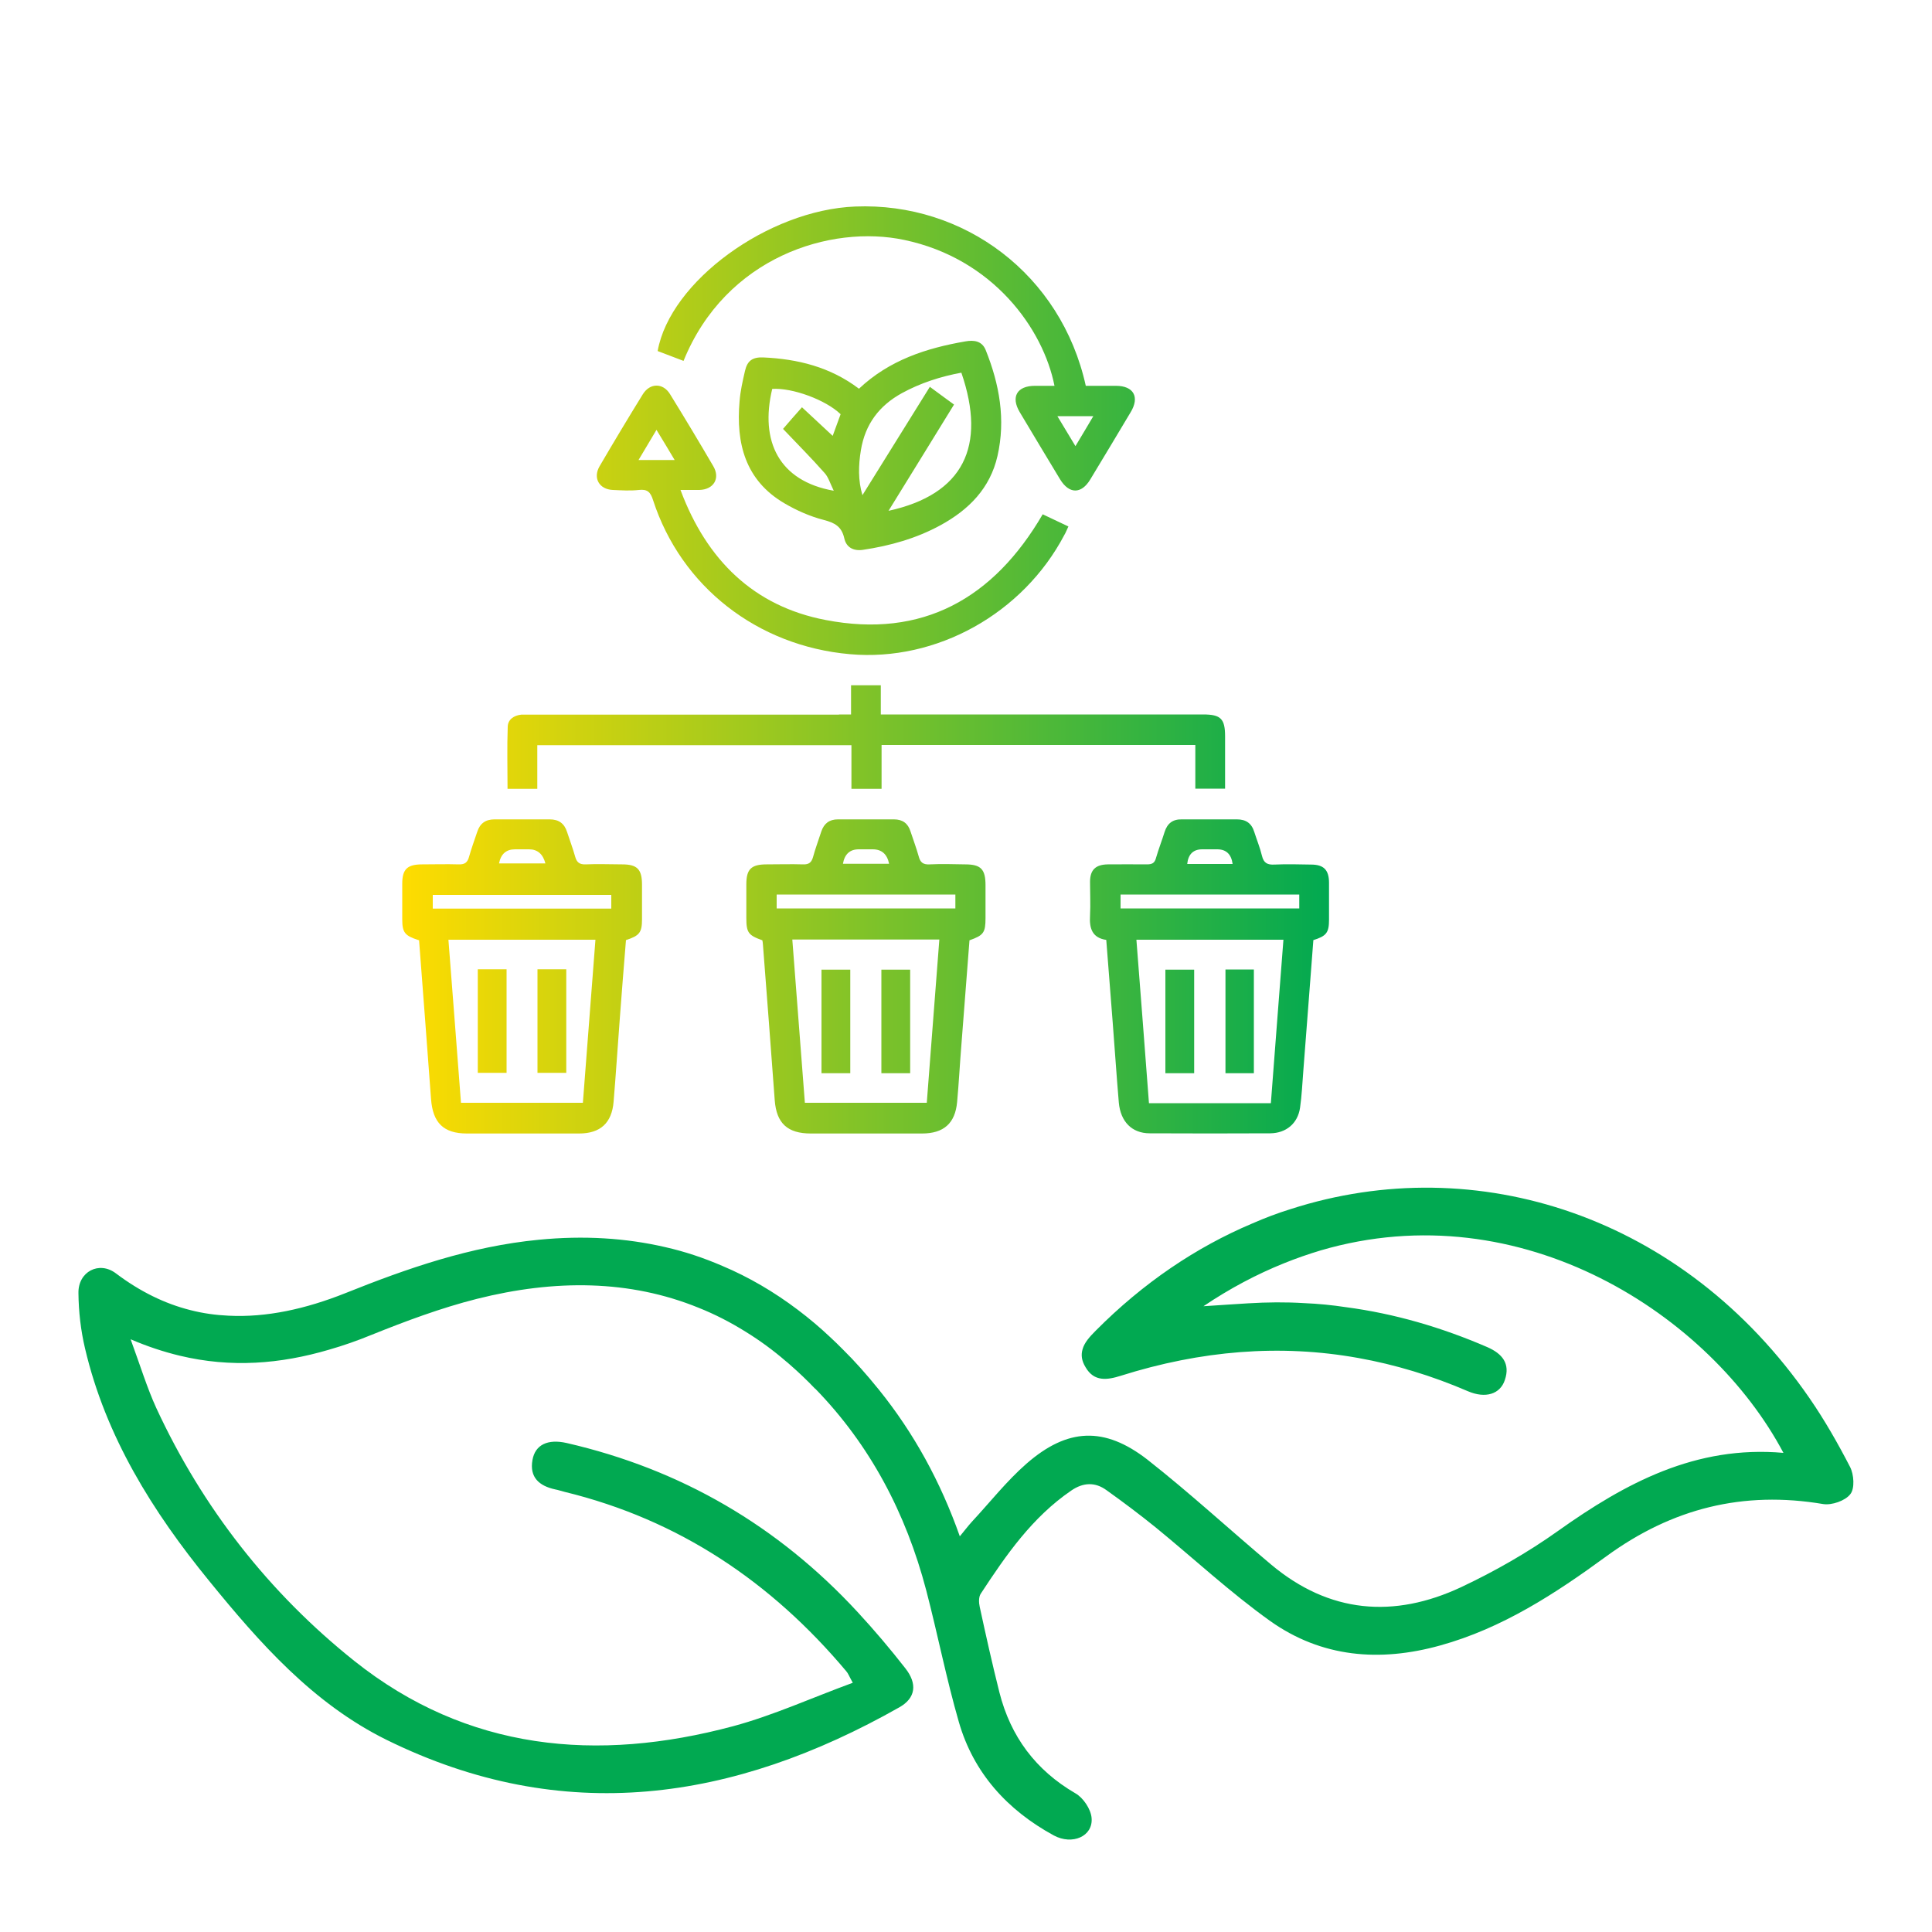 <?xml version="1.0" encoding="UTF-8"?>
<svg id="Layer_1" data-name="Layer 1" xmlns="http://www.w3.org/2000/svg" xmlns:xlink="http://www.w3.org/1999/xlink" viewBox="0 0 100 100">
  <defs>
    <style>
      .cls-1 {
        fill: url(#linear-gradient);
      }

      .cls-1, .cls-2 {
        stroke-width: 0px;
      }

      .cls-2 {
        fill: #01a951;
      }
    </style>
    <linearGradient id="linear-gradient" x1="20.82" y1="34.67" x2="68.82" y2="34.67" gradientUnits="userSpaceOnUse">
      <stop offset="0" stop-color="#ffdc00"/>
      <stop offset="1" stop-color="#01a951"/>
    </linearGradient>
  </defs>
  <path class="cls-2" d="M95.77,77.34c-.26.34-.96.58-1.4.51-4.14-.7-7.82.22-11.22,2.7-2.64,1.93-5.39,3.73-8.61,4.62-3.13.87-6.14.62-8.8-1.27-2.07-1.48-3.95-3.23-5.92-4.84-.83-.67-1.68-1.31-2.55-1.93-.59-.43-1.21-.4-1.82.02-2.02,1.38-3.37,3.33-4.68,5.33-.12.17-.11.47-.06.69.32,1.48.65,2.96,1.02,4.43.58,2.28,1.87,4.02,3.93,5.22.41.23.8.82.84,1.27.09.96-1,1.43-1.96.91-2.4-1.31-4.15-3.23-4.91-5.87-.65-2.25-1.1-4.56-1.69-6.82-1.05-4-2.91-7.52-5.74-10.43h-.01c-.41-.43-.85-.85-1.31-1.25-.07-.06-.13-.12-.2-.17-.67-.58-1.36-1.08-2.07-1.52-.8-.5-1.62-.92-2.45-1.25-3.56-1.45-7.43-1.48-11.48-.46-1.86.47-3.68,1.15-5.47,1.87-.73.3-1.45.55-2.18.76-2.52.74-5.06.95-7.73.31-.83-.2-1.68-.48-2.54-.85.51,1.39.85,2.51,1.33,3.56,2.39,5.16,5.84,9.57,10.25,13.09,5.85,4.66,12.57,5.26,19.6,3.38,2.08-.56,4.07-1.47,6.2-2.25-.19-.34-.24-.49-.34-.6-3.88-4.62-8.66-7.84-14.57-9.28-.17-.04-.33-.1-.5-.13-.82-.18-1.33-.62-1.17-1.52.14-.8.8-1.1,1.77-.88,5.92,1.36,10.94,4.29,15.06,8.75.86.93,1.69,1.91,2.47,2.91.63.8.54,1.54-.31,2.02-8.58,4.86-17.4,6.19-26.55,1.68-3.8-1.88-6.56-5.01-9.18-8.23-2.92-3.58-5.35-7.46-6.42-12.03-.22-.93-.33-1.9-.34-2.86-.02-1.11,1.07-1.68,1.94-1.02,1.26.95,2.54,1.57,3.85,1.9.66.17,1.32.26,1.98.29,1.97.1,3.99-.35,6.03-1.16,3.24-1.3,6.5-2.43,10.02-2.77,2.34-.23,4.52-.09,6.55.38,1.02.23,2,.56,2.95.97,1.38.58,2.69,1.35,3.92,2.28.57.43,1.13.9,1.67,1.41.22.2.44.42.66.64.63.62,1.23,1.3,1.82,2.03.02.02.03.04.05.06,1.81,2.25,3.18,4.75,4.18,7.58.25-.3.42-.53.62-.75.94-1.01,1.8-2.11,2.83-3.01,2.12-1.85,4.03-1.94,6.26-.21,2.19,1.72,4.25,3.62,6.39,5.42,3.02,2.54,6.37,2.81,9.85,1.18,1.74-.82,3.44-1.79,5-2.9,3.5-2.49,7.14-4.45,11.68-4.05-3.76-7.1-13.53-13.53-23.95-10.48-.63.19-1.27.41-1.91.67-1.39.56-2.78,1.29-4.16,2.22.94-.06,1.62-.11,2.31-.15.98-.06,1.95-.07,2.91-.01.72.03,1.44.1,2.16.21,2.5.33,4.94,1.04,7.32,2.07.77.34,1.19.85.9,1.7-.24.73-1,.97-1.91.58-1.88-.81-3.77-1.38-5.67-1.72-4.05-.73-8.15-.39-12.3.92-.7.22-1.38.32-1.82-.44-.21-.34-.24-.64-.16-.92.09-.35.37-.66.68-.97,2.46-2.48,5.21-4.33,8.1-5.55.66-.29,1.32-.54,2-.75,9.6-3.09,20.33.33,26.85,9.79.78,1.13,1.47,2.34,2.1,3.56.2.39.25,1.12.01,1.41Z"/>
  <path class="cls-1" d="M21.66,48.66c-.71-.23-.84-.39-.84-1.08,0-.61,0-1.22,0-1.84,0-.75.26-1,1.03-1,.63,0,1.26-.02,1.89,0,.32.01.46-.1.54-.4.12-.43.28-.86.42-1.28.14-.44.43-.65.9-.65.95,0,1.9,0,2.85,0,.47,0,.76.21.9.65.14.43.3.85.42,1.28.08.29.22.41.54.4.63-.03,1.26,0,1.89,0,.78,0,1.03.25,1.03,1.05,0,.6,0,1.19,0,1.79,0,.69-.13.85-.83,1.08-.11,1.35-.22,2.71-.32,4.07-.11,1.43-.2,2.86-.32,4.29-.09,1.11-.69,1.65-1.79,1.65-1.93,0-3.87,0-5.8,0-1.21,0-1.77-.55-1.86-1.79-.2-2.73-.41-5.46-.62-8.22ZM30.82,48.64h-7.61c.22,2.85.44,5.65.65,8.44h6.31c.22-2.82.43-5.62.65-8.44ZM31.64,46.32h-9.24v.71h9.24v-.71ZM25.83,44.69h2.4q-.19-.73-.85-.73c-.24,0-.48,0-.72,0q-.69,0-.83.73ZM50.18,48.67c-.14,1.81-.28,3.62-.42,5.43-.08.98-.13,1.96-.22,2.94-.1,1.1-.69,1.63-1.82,1.63-1.92,0-3.84,0-5.75,0-1.21,0-1.78-.53-1.87-1.72-.2-2.68-.4-5.37-.61-8.05,0-.08-.02-.16-.03-.23-.73-.26-.83-.4-.83-1.16,0-.58,0-1.16,0-1.74,0-.78.25-1.03,1.05-1.03.63,0,1.26-.02,1.89,0,.3.01.43-.1.51-.37.12-.45.29-.89.43-1.33.14-.42.42-.63.86-.63.97,0,1.93,0,2.9,0,.45,0,.73.21.86.63.14.43.3.85.42,1.28.08.31.22.44.57.42.61-.03,1.22-.01,1.84,0,.81,0,1.05.25,1.05,1.08,0,.56,0,1.13,0,1.69,0,.77-.1.9-.83,1.16ZM41.01,48.63c.22,2.83.43,5.64.65,8.45h6.31c.22-2.84.43-5.64.65-8.45h-7.61ZM40.2,47.02h9.25v-.72h-9.25v.72ZM46.02,44.71q-.15-.75-.85-.75c-.24,0-.48,0-.72,0q-.69,0-.82.75h2.39ZM67.98,48.65c-.17,2.27-.35,4.52-.52,6.77-.05.64-.08,1.29-.17,1.92-.12.81-.72,1.31-1.54,1.32-2.08.01-4.16.01-6.24,0-.92,0-1.51-.6-1.6-1.59-.12-1.4-.21-2.79-.32-4.19-.11-1.4-.22-2.79-.33-4.23-.74-.11-.88-.61-.84-1.26.03-.58,0-1.16,0-1.74,0-.63.29-.9.92-.91.68,0,1.35-.01,2.03,0,.28,0,.4-.08.47-.35.13-.45.3-.88.44-1.33.14-.44.42-.66.89-.65.95,0,1.9,0,2.85,0,.47,0,.76.2.9.65.13.41.3.82.4,1.24.09.37.28.47.65.45.63-.03,1.26-.01,1.89,0,.66,0,.93.28.93.95,0,.63,0,1.26,0,1.89,0,.69-.13.86-.84,1.08ZM65.78,57.1c.22-2.85.43-5.65.65-8.46h-7.61c.22,2.85.44,5.65.65,8.46h6.31ZM58,47.02h9.25v-.72h-9.25v.72ZM63.8,44.72q-.1-.76-.8-.76c-.26,0-.51,0-.77,0q-.7,0-.78.76h2.36ZM44.46,20.12c1.57-1.48,3.48-2.1,5.51-2.45.45-.08.86-.02,1.05.45.71,1.77,1.04,3.59.61,5.48-.38,1.67-1.48,2.78-2.94,3.58-1.26.69-2.62,1.07-4.03,1.28-.49.07-.86-.13-.96-.6-.14-.61-.49-.8-1.07-.95-.7-.18-1.4-.49-2.03-.86-2.03-1.19-2.51-3.11-2.32-5.28.04-.53.16-1.05.28-1.57.12-.53.39-.72.94-.7,1.78.08,3.47.49,4.96,1.62ZM48.14,20.03c.51.38.9.66,1.24.91-1.14,1.86-2.27,3.68-3.39,5.5,3.88-.85,5.08-3.34,3.77-7.15-1.08.2-2.11.53-3.08,1.06-1.18.65-1.9,1.61-2.12,2.95-.13.78-.15,1.57.08,2.33,1.17-1.88,2.31-3.72,3.49-5.61ZM43.15,25.39c-.19-.39-.28-.71-.48-.92-.68-.77-1.41-1.5-2.14-2.27.31-.36.63-.73.98-1.12.55.51,1.06.99,1.59,1.48.15-.41.28-.77.41-1.12-.76-.74-2.5-1.38-3.54-1.31-.65,2.71.35,4.77,3.18,5.27ZM43.42,36.99c-5.32,0-10.64,0-15.96,0-.16,0-.32,0-.48,0-.38.04-.69.25-.7.62-.04,1.07-.01,2.15-.01,3.22h1.54v-2.26h16.26v2.26h1.56v-2.27h16.24v2.26h1.54c0-.92,0-1.81,0-2.7,0-.92-.22-1.14-1.14-1.14-5.35,0-10.71,0-16.06,0h-.62v-1.51h-1.54v1.51h-.62ZM54.58,19.97c-.58-2.94-3.17-6.58-7.77-7.55-3.81-.81-9.25.88-11.43,6.26-.45-.17-.89-.34-1.34-.51.64-3.6,5.72-7.3,10.22-7.48,5.64-.23,10.67,3.52,11.94,9.28.51,0,1.03,0,1.56,0,.92,0,1.24.58.76,1.37-.69,1.16-1.39,2.32-2.09,3.48-.46.76-1.09.76-1.56-.01-.7-1.16-1.4-2.32-2.09-3.48-.47-.79-.14-1.36.79-1.36.32,0,.64,0,1.01,0ZM55.66,23.1c.34-.56.62-1.04.93-1.56h-1.86c.32.53.6,1,.94,1.56ZM35.23,25.38c1.35,3.61,3.79,6,7.5,6.71,5.01.97,8.7-1.11,11.24-5.47.42.2.85.4,1.33.63-.08.16-.13.31-.21.44-2.14,4.07-6.62,6.57-11.1,6.17-4.79-.42-8.74-3.5-10.19-7.98-.13-.41-.29-.57-.73-.52-.45.05-.9.02-1.35,0-.7-.03-1.04-.61-.69-1.22.73-1.25,1.48-2.5,2.24-3.73.37-.6,1.05-.6,1.41-.01.76,1.23,1.51,2.48,2.24,3.73.37.63.02,1.21-.72,1.23-.29,0-.58,0-.98,0ZM34.92,23.81c-.32-.54-.61-1.02-.94-1.56-.33.56-.62,1.04-.93,1.56h1.87ZM24.73,55.53h1.49v-5.36h-1.49v5.36ZM27.82,55.53h1.49v-5.36h-1.49v5.36ZM44.01,50.19h-1.49v5.36h1.49v-5.36ZM47.11,50.19h-1.49v5.36h1.49v-5.36ZM61.81,50.19h-1.49v5.36h1.49v-5.36ZM64.9,50.18h-1.47v5.37h1.47v-5.37Z"/>
</svg>